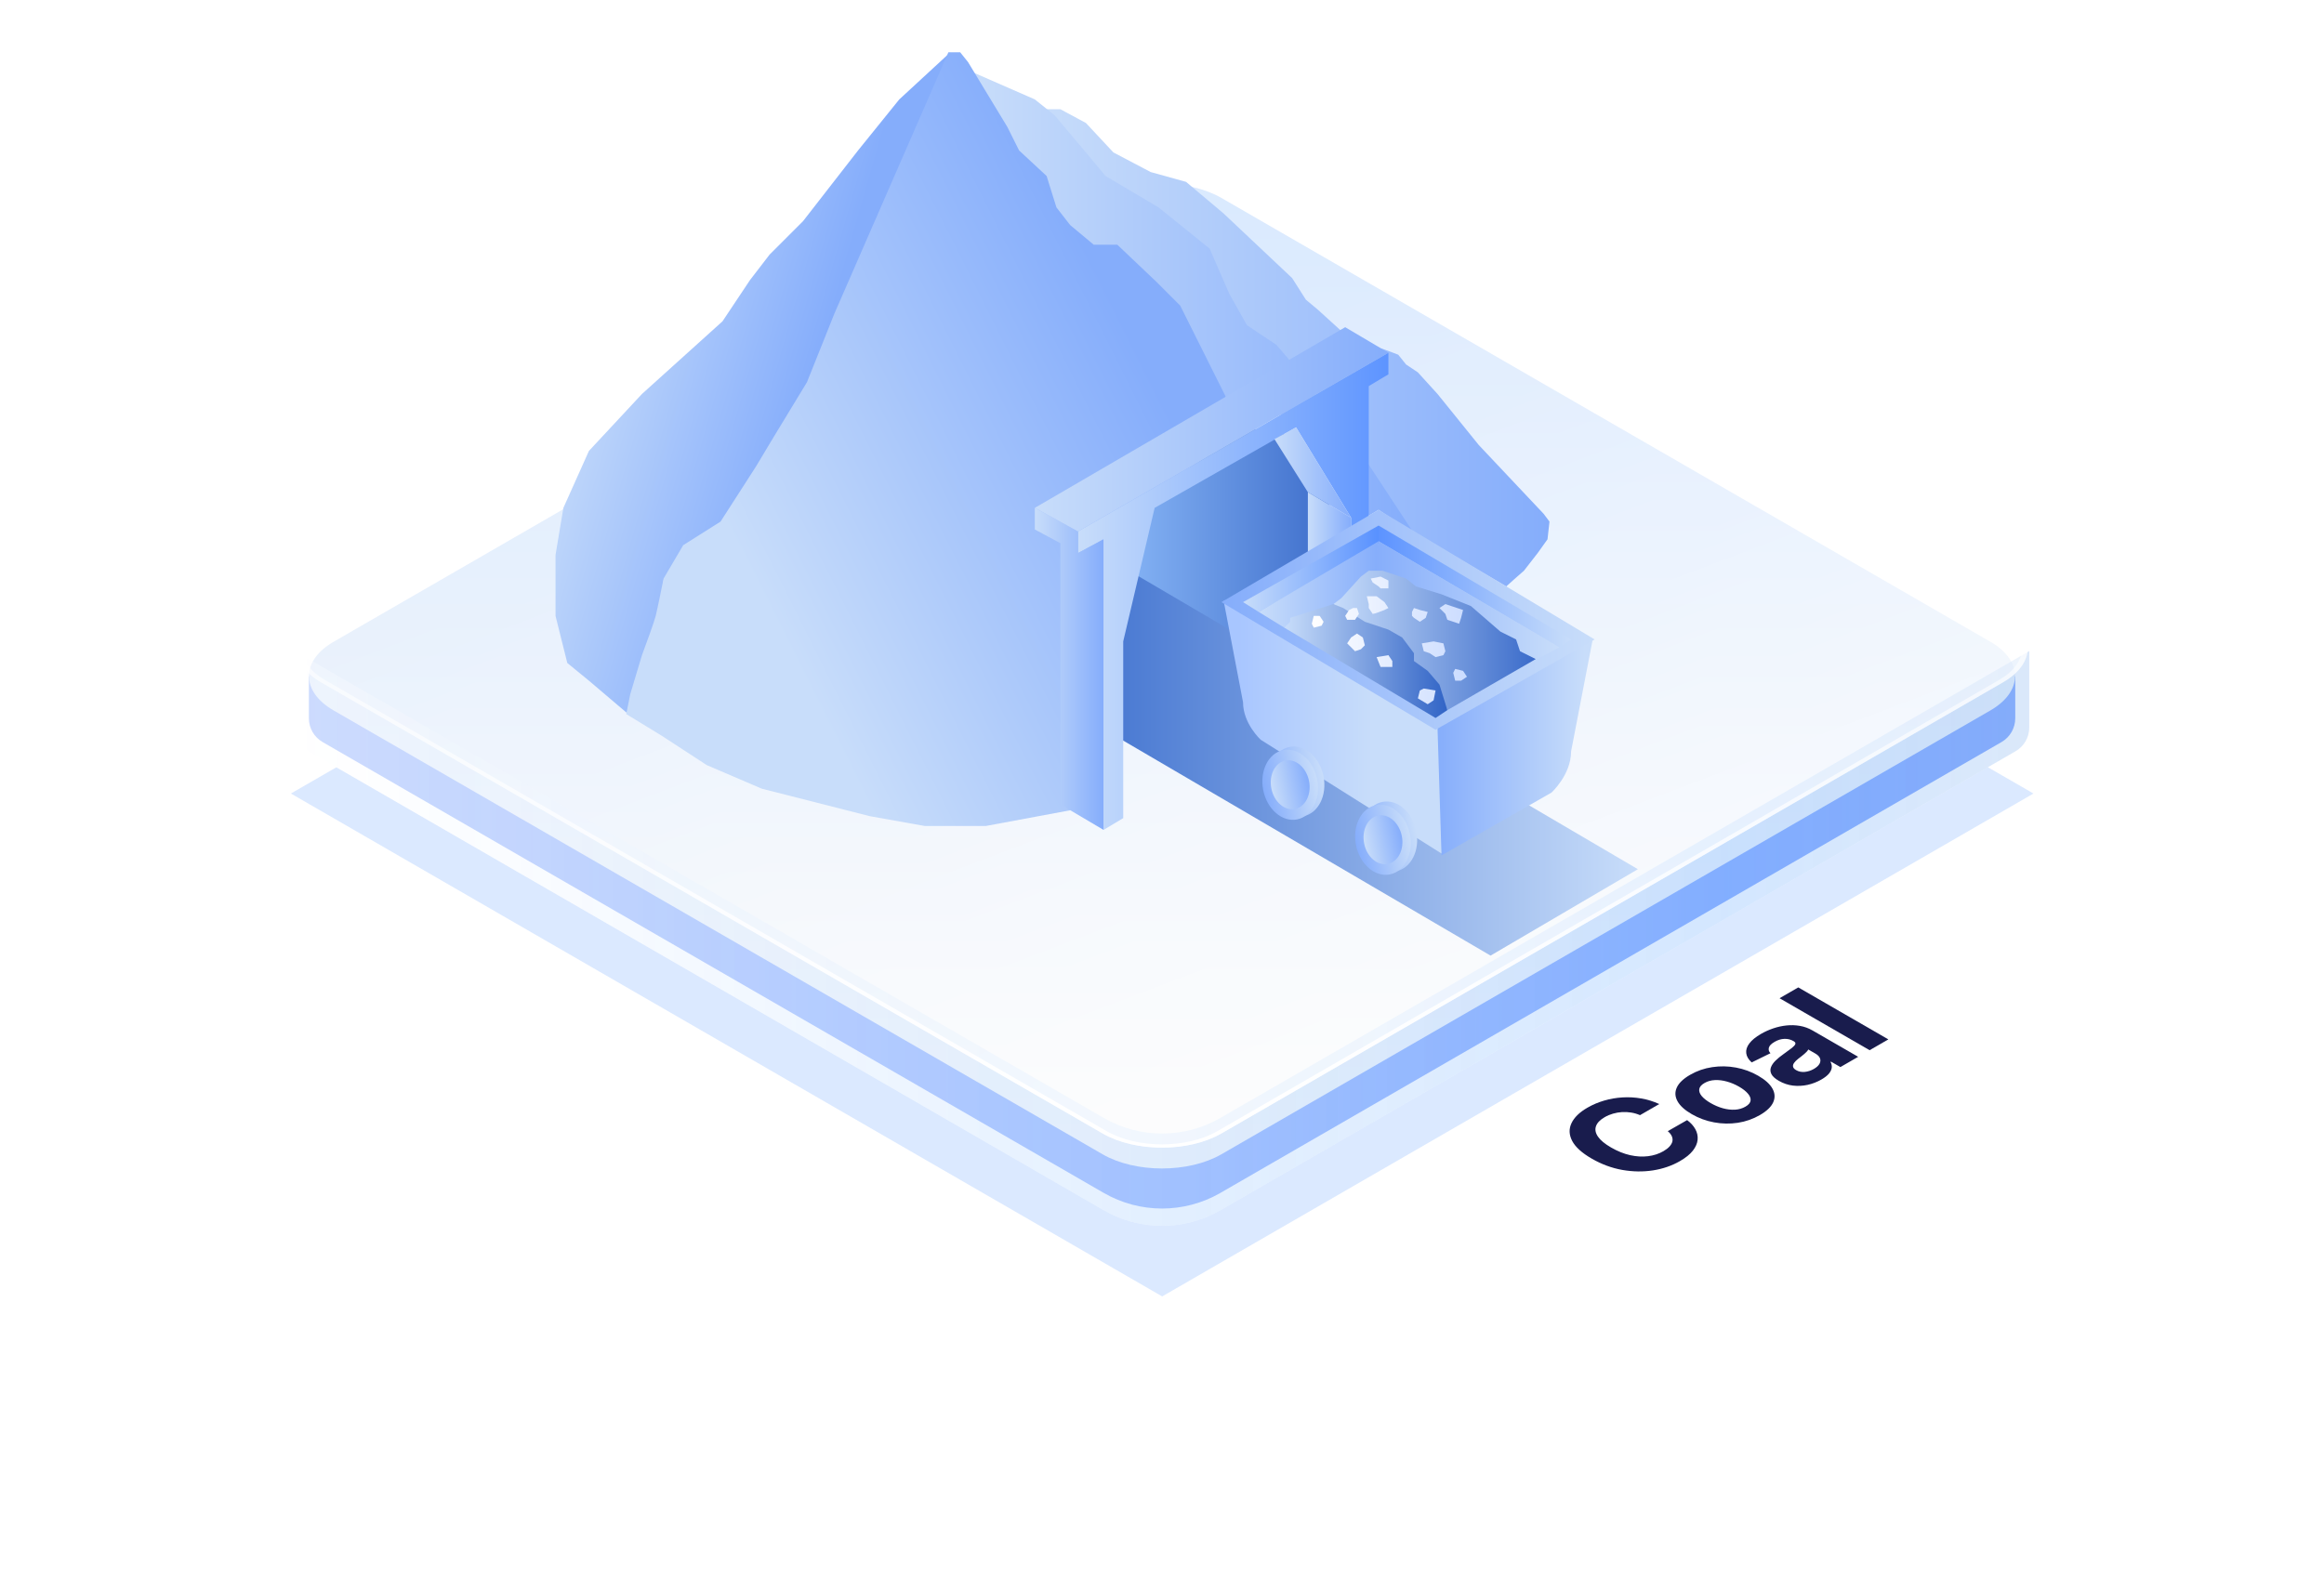 <svg width="400" height="274" viewBox="0 0 400 274" fill="none" xmlns="http://www.w3.org/2000/svg">
<g filter="url(#filter0_f_9170_104600)">
<path d="M50.068 136.621L200.031 50.039L349.995 136.621L200.031 223.202L50.068 136.621Z" fill="#86B6FF" fill-opacity="0.3"/>
</g>
<path d="M349.27 112.093L210.048 192.472C203.837 196.058 196.185 196.058 189.975 192.473L50.753 112.093V125.251C50.753 126.939 51.653 128.498 53.114 129.342L189.974 208.358C196.185 211.944 203.837 211.944 210.048 208.358L346.908 129.341C348.37 128.498 349.27 126.938 349.27 125.251V112.093Z" fill="white"/>
<path d="M346.859 116.404L210.049 195.391C203.838 198.977 196.186 198.977 189.975 195.391L53.165 116.404V123.668C53.165 125.356 54.065 126.915 55.526 127.759L189.975 205.383C196.186 208.968 203.838 208.968 210.049 205.383L344.497 127.758C345.959 126.915 346.859 125.355 346.859 123.668V116.404Z" fill="url(#paint0_linear_9170_104600)"/>
<path d="M57.41 122.308C51.762 119.047 51.762 113.76 57.41 110.5L189.774 34.08C195.421 30.819 204.578 30.819 210.226 34.08L342.59 110.5C348.237 113.76 348.237 119.047 342.59 122.308L210.226 198.728C204.578 201.989 195.421 201.989 189.774 198.728L57.41 122.308Z" fill="url(#paint1_linear_9170_104600)"/>
<g filter="url(#filter1_b_9170_104600)">
<path d="M349.27 112.093L210.048 192.472C203.837 196.058 196.185 196.058 189.975 192.473L50.753 112.093V125.251C50.753 126.939 51.653 128.498 53.114 129.342L189.974 208.358C196.185 211.944 203.837 211.944 210.048 208.358L346.908 129.341C348.37 128.498 349.27 126.938 349.27 125.251V112.093Z" fill="url(#paint2_linear_9170_104600)"/>
</g>
<g filter="url(#filter2_bi_9170_104600)">
<path d="M55.226 117.997C49.578 114.736 49.578 109.449 55.226 106.189L189.774 28.508C195.422 25.247 204.578 25.247 210.226 28.508L344.774 106.189C350.422 109.449 350.422 114.736 344.774 117.997L210.226 195.678C204.578 198.939 195.422 198.939 189.774 195.678L55.226 117.997Z" fill="url(#paint3_linear_9170_104600)"/>
</g>
<g filter="url(#filter3_bi_9170_104600)">
<path fill-rule="evenodd" clip-rule="evenodd" d="M190.463 28.905L55.915 106.586C50.647 109.627 50.647 114.558 55.915 117.599L190.463 195.281C195.73 198.322 204.27 198.322 209.538 195.281L344.085 117.599C349.353 114.558 349.353 109.627 344.085 106.586L209.538 28.905C204.27 25.864 195.73 25.864 190.463 28.905ZM55.226 106.189C49.578 109.449 49.578 114.736 55.226 117.997L189.774 195.678C195.422 198.939 204.578 198.939 210.226 195.678L344.774 117.997C350.422 114.736 350.422 109.449 344.774 106.189L210.226 28.508C204.578 25.247 195.422 25.247 189.774 28.508L55.226 106.189Z" fill="url(#paint4_linear_9170_104600)"/>
</g>
<g filter="url(#filter4_d_9170_104600)">
<path d="M309.515 166L325.017 174.95L321.793 176.812L306.291 167.862L309.515 166Z" fill="#191C4D"/>
</g>
<g filter="url(#filter5_d_9170_104600)">
<path d="M313.496 181.856C312.754 182.284 311.964 182.591 311.127 182.778C310.284 182.961 309.439 183.004 308.591 182.905C307.743 182.8 306.936 182.526 306.169 182.083C305.523 181.71 305.099 181.328 304.897 180.938C304.695 180.548 304.665 180.157 304.806 179.767C304.947 179.376 305.21 178.992 305.593 178.613C305.982 178.231 306.436 177.858 306.956 177.494C307.561 177.063 308.041 176.71 308.394 176.437C308.742 176.16 308.947 175.931 309.007 175.751C309.068 175.57 308.974 175.408 308.727 175.265L308.682 175.239C308.202 174.962 307.68 174.836 307.115 174.859C306.555 174.879 306 175.048 305.449 175.366C304.869 175.701 304.536 176.042 304.45 176.389C304.359 176.732 304.45 177.047 304.723 177.333L301.498 178.915C300.943 178.419 300.63 177.895 300.56 177.341C300.484 176.785 300.658 176.224 301.082 175.659C301.506 175.088 302.182 174.534 303.111 173.998C303.756 173.625 304.45 173.312 305.192 173.058C305.939 172.802 306.701 172.633 307.478 172.552C308.26 172.467 309.035 172.492 309.802 172.626C310.564 172.757 311.291 173.022 311.982 173.421L319.824 177.949L316.766 179.714L315.153 178.783L315.063 178.836C315.239 179.153 315.31 179.483 315.275 179.824C315.234 180.162 315.073 180.502 314.79 180.846C314.503 181.187 314.071 181.524 313.496 181.856ZM312.194 180.038C312.668 179.764 312.994 179.468 313.17 179.151C313.342 178.83 313.37 178.517 313.254 178.211C313.138 177.905 312.875 177.634 312.466 177.398L311.233 176.686C311.197 176.782 311.119 176.897 310.998 177.031C310.877 177.159 310.73 177.299 310.559 177.451C310.382 177.599 310.203 177.746 310.021 177.892C309.835 178.035 309.666 178.164 309.514 178.281C309.191 178.531 308.949 178.773 308.788 179.006C308.626 179.239 308.571 179.461 308.621 179.671C308.666 179.877 308.841 180.068 309.143 180.243C309.582 180.497 310.077 180.599 310.627 180.549C311.177 180.494 311.699 180.323 312.194 180.038Z" fill="#191C4D"/>
</g>
<g filter="url(#filter6_d_9170_104600)">
<path d="M302.902 187.981C301.726 188.66 300.459 189.103 299.102 189.31C297.744 189.511 296.384 189.486 295.022 189.235C293.654 188.982 292.375 188.511 291.184 187.824C289.983 187.13 289.166 186.39 288.732 185.604C288.293 184.814 288.25 184.029 288.603 183.248C288.956 182.461 289.721 181.729 290.897 181.05C292.072 180.371 293.339 179.931 294.696 179.73C296.054 179.523 297.416 179.547 298.784 179.8C300.146 180.051 301.428 180.523 302.629 181.216C303.82 181.904 304.635 182.642 305.074 183.432C305.508 184.218 305.548 185.005 305.195 185.792C304.842 186.572 304.077 187.302 302.902 187.981ZM300.419 186.53C300.954 186.221 301.249 185.876 301.305 185.494C301.355 185.11 301.206 184.712 300.858 184.301C300.515 183.888 300.005 183.486 299.329 183.095C298.653 182.705 297.956 182.41 297.24 182.212C296.528 182.011 295.839 181.925 295.173 181.955C294.507 181.984 293.907 182.153 293.372 182.461C292.832 182.773 292.532 183.124 292.471 183.515C292.415 183.902 292.559 184.303 292.902 184.716C293.251 185.127 293.763 185.528 294.439 185.918C295.115 186.309 295.809 186.604 296.521 186.805C297.237 187.004 297.931 187.087 298.602 187.055C299.273 187.017 299.879 186.842 300.419 186.53Z" fill="#191C4D"/>
</g>
<g filter="url(#filter7_d_9170_104600)">
<path d="M285.59 186.08L282.274 187.995C281.785 187.782 281.28 187.633 280.76 187.549C280.236 187.461 279.708 187.434 279.178 187.466C278.648 187.498 278.129 187.588 277.619 187.737C277.114 187.882 276.64 188.083 276.196 188.34C275.394 188.803 274.894 189.322 274.697 189.896C274.495 190.467 274.609 191.065 275.038 191.692C275.462 192.315 276.211 192.937 277.286 193.558C278.391 194.196 279.484 194.637 280.564 194.882C281.648 195.124 282.68 195.184 283.659 195.061C284.638 194.939 285.519 194.652 286.301 194.2C286.74 193.947 287.088 193.679 287.346 193.396C287.608 193.111 287.775 192.819 287.845 192.522C287.911 192.222 287.878 191.923 287.747 191.626C287.621 191.326 287.389 191.035 287.051 190.752L290.381 188.847C291.007 189.307 291.479 189.827 291.797 190.407C292.114 190.981 292.246 191.584 292.19 192.216C292.135 192.843 291.862 193.472 291.373 194.104C290.883 194.731 290.141 195.331 289.147 195.905C287.765 196.703 286.215 197.236 284.5 197.504C282.789 197.769 281.025 197.742 279.209 197.421C277.397 197.098 275.648 196.449 273.963 195.476C272.272 194.5 271.152 193.486 270.602 192.435C270.052 191.383 270.012 190.363 270.481 189.376C270.945 188.385 271.859 187.496 273.221 186.71C274.119 186.191 275.078 185.783 276.098 185.486C277.122 185.186 278.174 185.004 279.254 184.94C280.329 184.873 281.401 184.933 282.471 185.119C283.546 185.303 284.585 185.623 285.59 186.08Z" fill="#191C4D"/>
</g>
<g filter="url(#filter8_d_9170_104600)">
<path d="M211.583 106.091L193.325 95.948L191.973 90.876L196.706 81.41L205.159 69.914H220.373L228.826 80.057V90.2L223.754 101.019L211.583 106.091Z" fill="url(#paint5_linear_9170_104600)"/>
<path d="M256.55 160.525L191.297 122.32L192.311 118.263L191.297 107.106L194.34 94.258L281.907 145.649L256.55 160.525Z" fill="url(#paint6_linear_9170_104600)"/>
<path d="M248.097 143.282L247.083 121.305L274.131 106.091L270.412 125.363C270.412 129.404 267.031 132.463 267.031 132.463L248.097 143.282Z" fill="url(#paint7_linear_9170_104600)"/>
<path d="M248.097 142.943L247.421 121.305L210.602 99.391L213.949 116.91C213.949 120.584 216.992 123.365 216.992 123.365L248.097 142.943Z" fill="url(#paint8_linear_9170_104600)"/>
<path d="M262.297 94.258C261.396 95.046 259.525 96.692 259.254 96.962L243.026 87.496L235.926 79.043L222.402 60.11L215.302 55.038L209.216 45.91L191.635 29.343L178.111 14.805H182.506L186.901 17.171L191.635 22.243L198.059 25.624L204.144 27.314L210.568 32.724L222.402 43.881L224.768 47.6L226.797 49.291L230.516 52.672L233.221 55.038L237.954 56.053L240.659 57.067L242.011 58.757L244.04 60.11L247.421 63.829L254.521 72.619L265.678 84.453L266.692 85.805L266.354 88.848L264.664 91.215L262.297 94.258Z" fill="url(#paint9_linear_9170_104600)"/>
<path d="M175.406 22.243L167.292 8.381L178.111 13.114L181.492 15.819L186.902 22.243L190.282 26.3L199.411 31.71L208.202 38.81L211.583 46.586L214.626 51.995L219.697 55.376L221.726 57.743L235.588 76L243.364 87.834L237.278 83.777L235.588 84.791L234.235 80.058L229.84 71.605L218.345 66.534L209.892 64.843L202.792 49.629L192.311 38.81H188.254L181.492 32.724L179.801 26.3L175.406 22.243Z" fill="url(#paint10_linear_9170_104600)"/>
<path d="M113.534 101.02L108.125 118.939L101.363 113.191L97.644 110.148L95.615 102.034V91.553L96.968 83.439L101.363 73.634L110.492 63.829L124.354 51.319L129.087 44.219L132.468 39.824L138.216 34.076L147.682 21.905L154.782 13.114L163.573 5L139.23 62.139L124.354 85.805L117.93 89.862L114.211 95.948L113.534 101.02Z" fill="url(#paint11_linear_9170_104600)"/>
<path d="M190.282 85.805L184.197 135.505L169.659 138.21H159.177L149.711 136.52L131.115 131.786L121.649 127.729L113.872 122.658L107.787 118.939L108.463 115.558L110.491 108.796C111.168 106.992 112.588 103.116 112.858 102.034C113.129 100.952 113.872 97.3 114.211 95.61L117.592 89.862L124.015 85.805L130.101 76.338L133.144 71.267L138.892 61.8L143.625 49.967L163.235 5H165.263L166.616 6.69L173.378 17.848L175.406 21.905L180.14 26.3L181.83 31.709L184.197 34.752L188.254 38.133H192.311L199.073 44.557L203.13 48.614L210.906 64.167L212.935 71.267L190.282 85.805Z" fill="url(#paint12_linear_9170_104600)"/>
<path d="M185.549 91.215V87.496L238.969 56.729V60.448L235.588 62.476V85.129L232.545 86.819V85.129L223.078 69.576L198.735 83.439L193.325 106.429V136.858L189.944 138.886V88.848L185.549 91.215Z" fill="url(#paint13_linear_9170_104600)"/>
<path d="M178.111 87.157V83.438L185.549 87.495V91.214L189.944 88.847V138.886L182.506 134.491V89.524L178.111 87.157Z" fill="url(#paint14_linear_9170_104600)"/>
<path d="M232.545 86.82L225.106 91.215V80.734L232.545 85.129V86.82Z" fill="url(#paint15_linear_9170_104600)"/>
<path d="M219.359 71.605L225.106 80.734L232.545 85.129L223.078 69.576L219.359 71.605Z" fill="url(#paint16_linear_9170_104600)"/>
<path d="M238.968 56.729L185.549 87.496L178.111 83.439L231.53 52.334L238.968 56.729Z" fill="url(#paint17_linear_9170_104600)"/>
<path d="M247.083 121.643L210.23 99.667L237.278 83.776L274.469 106.091L247.083 121.643Z" fill="url(#paint18_linear_9170_104600)"/>
<path d="M268.383 107.444L237.278 89.186V86.482L270.412 106.091L268.383 107.444Z" fill="url(#paint19_linear_9170_104600)"/>
<path d="M213.949 99.668L216.654 101.358L237.278 89.525V86.482L213.949 99.668Z" fill="url(#paint20_linear_9170_104600)"/>
<path d="M268.383 107.443L237.278 89.186L236.264 94.595L263.988 109.81L268.383 107.443Z" fill="url(#paint21_linear_9170_104600)"/>
<path d="M221.049 104.062L216.654 101.357L237.278 89.186L236.264 96.624L221.049 104.062Z" fill="url(#paint22_linear_9170_104600)"/>
<path d="M264.326 109.472L249.111 118.263L248.435 116.91L247.083 113.867L244.716 112.177L242.688 109.81L242.011 108.458L240.321 106.091L237.616 105.077L233.897 103.386L229.502 100.005L230.854 98.991L234.235 95.272L235.587 94.258H237.954L242.011 95.61L243.702 96.963L248.097 98.315L253.169 100.344L258.24 104.739L260.945 106.091L261.621 108.12L264.326 109.472Z" fill="url(#paint23_linear_9170_104600)"/>
<path d="M247.083 119.615L221.049 104.063L222.064 103.048V102.372L229.502 100.006L231.192 100.682L234.911 103.048L238.969 104.401L241.335 105.753L243.364 108.458V109.81L245.73 111.501L247.759 113.868L249.111 118.263L247.083 119.615Z" fill="url(#paint24_linear_9170_104600)"/>
<path d="M226.121 104.062L225.783 103.386L226.121 102.034H227.135L227.811 103.048L227.473 103.724L226.121 104.062Z" fill="url(#paint25_linear_9170_104600)"/>
<path d="M234.235 107.781L233.221 108.119L231.868 106.767L232.545 105.753L233.559 105.077L234.573 105.753L234.911 107.105L234.235 107.781Z" fill="url(#paint26_linear_9170_104600)"/>
<path d="M239.645 110.824H237.616L236.94 109.134L238.968 108.796L239.645 109.81V110.824Z" fill="url(#paint27_linear_9170_104600)"/>
<path d="M247.083 114.881L245.054 114.543L244.378 114.881L244.04 116.234L245.73 117.248L246.745 116.572L247.083 114.881Z" fill="url(#paint28_linear_9170_104600)"/>
<path d="M251.478 113.191H250.802H250.464L250.126 111.839L250.464 111.162L251.816 111.5L252.492 112.515L251.478 113.191Z" fill="url(#paint29_linear_9170_104600)"/>
<path d="M248.435 108.796L247.083 109.134L246.069 108.458L245.054 108.119L244.716 106.767L246.745 106.429L248.435 106.767L248.773 108.119L248.435 108.796Z" fill="url(#paint30_linear_9170_104600)"/>
<path d="M251.14 103.386L249.111 102.71L248.773 101.696L247.759 100.681L248.773 100.005L249.788 100.343L251.816 101.019L251.478 102.372L251.14 103.386Z" fill="url(#paint31_linear_9170_104600)"/>
<path d="M244.378 103.048L243.364 102.372L243.026 102.034V101.357L243.364 100.681L244.378 101.019L245.73 101.357L245.392 102.372L244.378 103.048Z" fill="url(#paint32_linear_9170_104600)"/>
<path d="M238.292 101.019C237.729 101.245 236.534 101.696 236.264 101.696L235.588 100.681V100.005L235.249 98.653H236.94L238.292 99.667L238.968 100.681L238.292 101.019Z" fill="url(#paint33_linear_9170_104600)"/>
<path d="M238.968 97.3H237.616L237.278 96.962L236.264 96.286L235.926 95.61L237.616 95.272L238.968 95.948V97.3Z" fill="url(#paint34_linear_9170_104600)"/>
<path d="M231.53 102.034L232.207 101.019L232.883 100.681H233.559L233.897 101.696L233.221 102.71H231.868L231.53 102.034Z" fill="url(#paint35_linear_9170_104600)"/>
<ellipse cx="223.157" cy="130.562" rx="4.733" ry="6.086" transform="rotate(-11.216 223.157 130.562)" fill="url(#paint36_linear_9170_104600)"/>
<ellipse cx="222.064" cy="131.109" rx="4.733" ry="6.086" transform="rotate(-11.216 222.064 131.109)" fill="url(#paint37_linear_9170_104600)"/>
<ellipse cx="222.064" cy="131.11" rx="3.304" ry="4.248" transform="rotate(-11.216 222.064 131.11)" fill="url(#paint38_linear_9170_104600)"/>
<ellipse cx="239.126" cy="140.029" rx="4.733" ry="6.086" transform="rotate(-11.216 239.126 140.029)" fill="url(#paint39_linear_9170_104600)"/>
<ellipse cx="238.033" cy="140.577" rx="4.733" ry="6.086" transform="rotate(-11.216 238.033 140.577)" fill="url(#paint40_linear_9170_104600)"/>
<ellipse cx="238.033" cy="140.576" rx="3.304" ry="4.248" transform="rotate(-11.216 238.033 140.576)" fill="url(#paint41_linear_9170_104600)"/>
</g>
<defs>
<filter id="filter0_f_9170_104600" x="0.068" y="0.039" width="399.927" height="273.163" filterUnits="userSpaceOnUse" color-interpolation-filters="sRGB">
<feFlood flood-opacity="0" result="BackgroundImageFix"/>
<feBlend mode="normal" in="SourceGraphic" in2="BackgroundImageFix" result="shape"/>
<feGaussianBlur stdDeviation="25" result="effect1_foregroundBlur_9170_104600"/>
</filter>
<filter id="filter1_b_9170_104600" x="46.459" y="107.799" width="307.105" height="107.542" filterUnits="userSpaceOnUse" color-interpolation-filters="sRGB">
<feFlood flood-opacity="0" result="BackgroundImageFix"/>
<feGaussianBlur in="BackgroundImageFix" stdDeviation="2.147"/>
<feComposite in2="SourceAlpha" operator="in" result="effect1_backgroundBlur_9170_104600"/>
<feBlend mode="normal" in="SourceGraphic" in2="effect1_backgroundBlur_9170_104600" result="shape"/>
</filter>
<filter id="filter2_bi_9170_104600" x="41.329" y="16.401" width="317.342" height="191.384" filterUnits="userSpaceOnUse" color-interpolation-filters="sRGB">
<feFlood flood-opacity="0" result="BackgroundImageFix"/>
<feGaussianBlur in="BackgroundImageFix" stdDeviation="4.831"/>
<feComposite in2="SourceAlpha" operator="in" result="effect1_backgroundBlur_9170_104600"/>
<feBlend mode="normal" in="SourceGraphic" in2="effect1_backgroundBlur_9170_104600" result="shape"/>
<feColorMatrix in="SourceAlpha" type="matrix" values="0 0 0 0 0 0 0 0 0 0 0 0 0 0 0 0 0 0 127 0" result="hardAlpha"/>
<feOffset dy="-0.537"/>
<feGaussianBlur stdDeviation="1.073"/>
<feComposite in2="hardAlpha" operator="arithmetic" k2="-1" k3="1"/>
<feColorMatrix type="matrix" values="0 0 0 0 1 0 0 0 0 1 0 0 0 0 1 0 0 0 0.2 0"/>
<feBlend mode="normal" in2="shape" result="effect2_innerShadow_9170_104600"/>
</filter>
<filter id="filter3_bi_9170_104600" x="41.329" y="16.401" width="317.342" height="191.384" filterUnits="userSpaceOnUse" color-interpolation-filters="sRGB">
<feFlood flood-opacity="0" result="BackgroundImageFix"/>
<feGaussianBlur in="BackgroundImageFix" stdDeviation="4.831"/>
<feComposite in2="SourceAlpha" operator="in" result="effect1_backgroundBlur_9170_104600"/>
<feBlend mode="normal" in="SourceGraphic" in2="effect1_backgroundBlur_9170_104600" result="shape"/>
<feColorMatrix in="SourceAlpha" type="matrix" values="0 0 0 0 0 0 0 0 0 0 0 0 0 0 0 0 0 0 127 0" result="hardAlpha"/>
<feOffset dy="-0.537"/>
<feGaussianBlur stdDeviation="1.073"/>
<feComposite in2="hardAlpha" operator="arithmetic" k2="-1" k3="1"/>
<feColorMatrix type="matrix" values="0 0 0 0 1 0 0 0 0 1 0 0 0 0 1 0 0 0 0.2 0"/>
<feBlend mode="normal" in2="shape" result="effect2_innerShadow_9170_104600"/>
</filter>
<filter id="filter4_d_9170_104600" x="266.291" y="130" width="98.727" height="90.812" filterUnits="userSpaceOnUse" color-interpolation-filters="sRGB">
<feFlood flood-opacity="0" result="BackgroundImageFix"/>
<feColorMatrix in="SourceAlpha" type="matrix" values="0 0 0 0 0 0 0 0 0 0 0 0 0 0 0 0 0 0 127 0" result="hardAlpha"/>
<feOffset dy="4"/>
<feGaussianBlur stdDeviation="20"/>
<feComposite in2="hardAlpha" operator="out"/>
<feColorMatrix type="matrix" values="0 0 0 0 0.643 0 0 0 0 0.765 0 0 0 0 1 0 0 0 1 0"/>
<feBlend mode="normal" in2="BackgroundImageFix" result="effect1_dropShadow_9170_104600"/>
<feBlend mode="normal" in="SourceGraphic" in2="effect1_dropShadow_9170_104600" result="shape"/>
</filter>
<filter id="filter5_d_9170_104600" x="260.542" y="136.502" width="99.281" height="90.454" filterUnits="userSpaceOnUse" color-interpolation-filters="sRGB">
<feFlood flood-opacity="0" result="BackgroundImageFix"/>
<feColorMatrix in="SourceAlpha" type="matrix" values="0 0 0 0 0 0 0 0 0 0 0 0 0 0 0 0 0 0 127 0" result="hardAlpha"/>
<feOffset dy="4"/>
<feGaussianBlur stdDeviation="20"/>
<feComposite in2="hardAlpha" operator="out"/>
<feColorMatrix type="matrix" values="0 0 0 0 0.643 0 0 0 0 0.765 0 0 0 0 1 0 0 0 1 0"/>
<feBlend mode="normal" in2="BackgroundImageFix" result="effect1_dropShadow_9170_104600"/>
<feBlend mode="normal" in="SourceGraphic" in2="effect1_dropShadow_9170_104600" result="shape"/>
</filter>
<filter id="filter6_d_9170_104600" x="248.367" y="143.591" width="97.066" height="89.853" filterUnits="userSpaceOnUse" color-interpolation-filters="sRGB">
<feFlood flood-opacity="0" result="BackgroundImageFix"/>
<feColorMatrix in="SourceAlpha" type="matrix" values="0 0 0 0 0 0 0 0 0 0 0 0 0 0 0 0 0 0 127 0" result="hardAlpha"/>
<feOffset dy="4"/>
<feGaussianBlur stdDeviation="20"/>
<feComposite in2="hardAlpha" operator="out"/>
<feColorMatrix type="matrix" values="0 0 0 0 0.643 0 0 0 0 0.765 0 0 0 0 1 0 0 0 1 0"/>
<feBlend mode="normal" in2="BackgroundImageFix" result="effect1_dropShadow_9170_104600"/>
<feBlend mode="normal" in="SourceGraphic" in2="effect1_dropShadow_9170_104600" result="shape"/>
</filter>
<filter id="filter7_d_9170_104600" x="230.157" y="148.913" width="102.046" height="92.771" filterUnits="userSpaceOnUse" color-interpolation-filters="sRGB">
<feFlood flood-opacity="0" result="BackgroundImageFix"/>
<feColorMatrix in="SourceAlpha" type="matrix" values="0 0 0 0 0 0 0 0 0 0 0 0 0 0 0 0 0 0 127 0" result="hardAlpha"/>
<feOffset dy="4"/>
<feGaussianBlur stdDeviation="20"/>
<feComposite in2="hardAlpha" operator="out"/>
<feColorMatrix type="matrix" values="0 0 0 0 0.643 0 0 0 0 0.765 0 0 0 0 1 0 0 0 1 0"/>
<feBlend mode="normal" in2="BackgroundImageFix" result="effect1_dropShadow_9170_104600"/>
<feBlend mode="normal" in="SourceGraphic" in2="effect1_dropShadow_9170_104600" result="shape"/>
</filter>
<filter id="filter8_d_9170_104600" x="91.615" y="5" width="194.292" height="163.525" filterUnits="userSpaceOnUse" color-interpolation-filters="sRGB">
<feFlood flood-opacity="0" result="BackgroundImageFix"/>
<feColorMatrix in="SourceAlpha" type="matrix" values="0 0 0 0 0 0 0 0 0 0 0 0 0 0 0 0 0 0 127 0" result="hardAlpha"/>
<feOffset dy="4"/>
<feGaussianBlur stdDeviation="2"/>
<feComposite in2="hardAlpha" operator="out"/>
<feColorMatrix type="matrix" values="0 0 0 0 0.69 0 0 0 0 0.796 0 0 0 0 1 0 0 0 0.3 0"/>
<feBlend mode="normal" in2="BackgroundImageFix" result="effect1_dropShadow_9170_104600"/>
<feBlend mode="normal" in="SourceGraphic" in2="effect1_dropShadow_9170_104600" result="shape"/>
</filter>
<linearGradient id="paint0_linear_9170_104600" x1="53.165" y1="116.404" x2="343.118" y2="116.404" gradientUnits="userSpaceOnUse">
<stop stop-color="#BACEFE"/>
<stop offset="0.506" stop-color="#97B5FF"/>
<stop offset="1" stop-color="#6794FF"/>
</linearGradient>
<linearGradient id="paint1_linear_9170_104600" x1="200" y1="204.632" x2="200" y2="3.317" gradientUnits="userSpaceOnUse">
<stop stop-color="#FAFAFA"/>
<stop offset="1" stop-color="#CDE2FF"/>
</linearGradient>
<linearGradient id="paint2_linear_9170_104600" x1="50.753" y1="179.631" x2="349.27" y2="179.631" gradientUnits="userSpaceOnUse">
<stop stop-color="white" stop-opacity="0.271"/>
<stop offset="0.512" stop-color="#B3D5FF" stop-opacity="0.385"/>
<stop offset="0.605" stop-color="#ADD1FD" stop-opacity="0.37"/>
<stop offset="0.823" stop-color="#95C4FF" stop-opacity="0.41"/>
<stop offset="1" stop-color="#ABCBF4" stop-opacity="0.436"/>
</linearGradient>
<linearGradient id="paint3_linear_9170_104600" x1="84.019" y1="103.179" x2="127.113" y2="216.43" gradientUnits="userSpaceOnUse">
<stop stop-color="white" stop-opacity="0.149"/>
<stop offset="0.47" stop-color="white" stop-opacity="0.311"/>
<stop offset="1" stop-color="white" stop-opacity="0.57"/>
</linearGradient>
<linearGradient id="paint4_linear_9170_104600" x1="197.589" y1="192.985" x2="195.897" y2="22.644" gradientUnits="userSpaceOnUse">
<stop stop-color="white"/>
<stop offset="1" stop-color="white" stop-opacity="0"/>
</linearGradient>
<linearGradient id="paint5_linear_9170_104600" x1="228.826" y1="88.002" x2="191.973" y2="88.002" gradientUnits="userSpaceOnUse">
<stop stop-color="#3E6ECB"/>
<stop offset="1" stop-color="#89B7F7"/>
</linearGradient>
<linearGradient id="paint6_linear_9170_104600" x1="281.907" y1="127.391" x2="191.297" y2="127.391" gradientUnits="userSpaceOnUse">
<stop stop-color="#C8DDFA"/>
<stop offset="1" stop-color="#4979D2"/>
</linearGradient>
<linearGradient id="paint7_linear_9170_104600" x1="272.778" y1="125.025" x2="247.083" y2="125.025" gradientUnits="userSpaceOnUse">
<stop stop-color="#C8DDFA"/>
<stop offset="1" stop-color="#85ADFB"/>
</linearGradient>
<linearGradient id="paint8_linear_9170_104600" x1="213.138" y1="117.218" x2="236.264" y2="117.218" gradientUnits="userSpaceOnUse">
<stop stop-color="#A8C6FF"/>
<stop offset="1" stop-color="#C8DDFA"/>
</linearGradient>
<linearGradient id="paint9_linear_9170_104600" x1="266.692" y1="55.883" x2="178.111" y2="55.883" gradientUnits="userSpaceOnUse">
<stop stop-color="#85ADFB"/>
<stop offset="1" stop-color="#C8DDFA"/>
</linearGradient>
<linearGradient id="paint10_linear_9170_104600" x1="243.364" y1="48.107" x2="167.292" y2="48.107" gradientUnits="userSpaceOnUse">
<stop stop-color="#85ADFB"/>
<stop offset="1" stop-color="#C8DDFA"/>
</linearGradient>
<linearGradient id="paint11_linear_9170_104600" x1="136.525" y1="73.634" x2="95.615" y2="61.969" gradientUnits="userSpaceOnUse">
<stop stop-color="#85ADFB"/>
<stop offset="1" stop-color="#C8DDFA"/>
</linearGradient>
<linearGradient id="paint12_linear_9170_104600" x1="193.663" y1="51.995" x2="125.03" y2="86.481" gradientUnits="userSpaceOnUse">
<stop stop-color="#85ADFB"/>
<stop offset="1" stop-color="#C8DDFA"/>
</linearGradient>
<linearGradient id="paint13_linear_9170_104600" x1="238.969" y1="97.808" x2="185.549" y2="97.808" gradientUnits="userSpaceOnUse">
<stop stop-color="#5D94FF"/>
<stop offset="1" stop-color="#C8DDFA"/>
</linearGradient>
<linearGradient id="paint14_linear_9170_104600" x1="189.944" y1="111.162" x2="178.111" y2="111.162" gradientUnits="userSpaceOnUse">
<stop stop-color="#85ADFB"/>
<stop offset="1" stop-color="#C8DDFA"/>
</linearGradient>
<linearGradient id="paint15_linear_9170_104600" x1="232.545" y1="85.974" x2="225.106" y2="85.974" gradientUnits="userSpaceOnUse">
<stop stop-color="#85ADFB"/>
<stop offset="1" stop-color="#C8DDFA"/>
</linearGradient>
<linearGradient id="paint16_linear_9170_104600" x1="232.545" y1="77.353" x2="219.359" y2="77.353" gradientUnits="userSpaceOnUse">
<stop stop-color="#85ADFB"/>
<stop offset="1" stop-color="#C8DDFA"/>
</linearGradient>
<linearGradient id="paint17_linear_9170_104600" x1="238.968" y1="69.915" x2="178.111" y2="69.915" gradientUnits="userSpaceOnUse">
<stop stop-color="#85ADFB"/>
<stop offset="1" stop-color="#C8DDFA"/>
</linearGradient>
<linearGradient id="paint18_linear_9170_104600" x1="274.131" y1="102.71" x2="210.23" y2="102.71" gradientUnits="userSpaceOnUse">
<stop stop-color="#C8DDFA"/>
<stop offset="1" stop-color="#85ADFB"/>
</linearGradient>
<linearGradient id="paint19_linear_9170_104600" x1="270.412" y1="96.963" x2="237.278" y2="96.963" gradientUnits="userSpaceOnUse">
<stop stop-color="#C8DDFA"/>
<stop offset="1" stop-color="#5C93FF"/>
</linearGradient>
<linearGradient id="paint20_linear_9170_104600" x1="237.278" y1="93.92" x2="213.949" y2="93.92" gradientUnits="userSpaceOnUse">
<stop stop-color="#5891FF"/>
<stop offset="1" stop-color="#C8DDFA"/>
</linearGradient>
<linearGradient id="paint21_linear_9170_104600" x1="268.383" y1="99.498" x2="236.264" y2="99.498" gradientUnits="userSpaceOnUse">
<stop stop-color="#C8DDFA"/>
<stop offset="1" stop-color="#85ADFB"/>
</linearGradient>
<linearGradient id="paint22_linear_9170_104600" x1="237.278" y1="96.624" x2="216.654" y2="96.624" gradientUnits="userSpaceOnUse">
<stop stop-color="#85ADFB"/>
<stop offset="1" stop-color="#C8DDFA"/>
</linearGradient>
<linearGradient id="paint23_linear_9170_104600" x1="264.326" y1="106.26" x2="229.502" y2="106.26" gradientUnits="userSpaceOnUse">
<stop stop-color="#3A6BCA"/>
<stop offset="1" stop-color="#C8DDFA"/>
</linearGradient>
<linearGradient id="paint24_linear_9170_104600" x1="249.111" y1="109.81" x2="221.049" y2="109.81" gradientUnits="userSpaceOnUse">
<stop stop-color="#3164C6"/>
<stop offset="1" stop-color="#C8DDFA"/>
</linearGradient>
<linearGradient id="paint25_linear_9170_104600" x1="252.492" y1="106.26" x2="225.783" y2="106.26" gradientUnits="userSpaceOnUse">
<stop stop-color="#CBDCFF"/>
<stop offset="1" stop-color="white"/>
</linearGradient>
<linearGradient id="paint26_linear_9170_104600" x1="252.492" y1="106.26" x2="225.783" y2="106.26" gradientUnits="userSpaceOnUse">
<stop stop-color="#CBDCFF"/>
<stop offset="1" stop-color="white"/>
</linearGradient>
<linearGradient id="paint27_linear_9170_104600" x1="252.492" y1="106.26" x2="225.783" y2="106.26" gradientUnits="userSpaceOnUse">
<stop stop-color="#CBDCFF"/>
<stop offset="1" stop-color="white"/>
</linearGradient>
<linearGradient id="paint28_linear_9170_104600" x1="252.492" y1="106.26" x2="225.783" y2="106.26" gradientUnits="userSpaceOnUse">
<stop stop-color="#CBDCFF"/>
<stop offset="1" stop-color="white"/>
</linearGradient>
<linearGradient id="paint29_linear_9170_104600" x1="252.492" y1="106.26" x2="225.783" y2="106.26" gradientUnits="userSpaceOnUse">
<stop stop-color="#CBDCFF"/>
<stop offset="1" stop-color="white"/>
</linearGradient>
<linearGradient id="paint30_linear_9170_104600" x1="252.492" y1="106.26" x2="225.783" y2="106.26" gradientUnits="userSpaceOnUse">
<stop stop-color="#CBDCFF"/>
<stop offset="1" stop-color="white"/>
</linearGradient>
<linearGradient id="paint31_linear_9170_104600" x1="252.492" y1="106.26" x2="225.783" y2="106.26" gradientUnits="userSpaceOnUse">
<stop stop-color="#CBDCFF"/>
<stop offset="1" stop-color="white"/>
</linearGradient>
<linearGradient id="paint32_linear_9170_104600" x1="252.492" y1="106.26" x2="225.783" y2="106.26" gradientUnits="userSpaceOnUse">
<stop stop-color="#CBDCFF"/>
<stop offset="1" stop-color="white"/>
</linearGradient>
<linearGradient id="paint33_linear_9170_104600" x1="252.492" y1="106.26" x2="225.783" y2="106.26" gradientUnits="userSpaceOnUse">
<stop stop-color="#CBDCFF"/>
<stop offset="1" stop-color="white"/>
</linearGradient>
<linearGradient id="paint34_linear_9170_104600" x1="252.492" y1="106.26" x2="225.783" y2="106.26" gradientUnits="userSpaceOnUse">
<stop stop-color="#CBDCFF"/>
<stop offset="1" stop-color="white"/>
</linearGradient>
<linearGradient id="paint35_linear_9170_104600" x1="252.492" y1="106.26" x2="225.783" y2="106.26" gradientUnits="userSpaceOnUse">
<stop stop-color="#CBDCFF"/>
<stop offset="1" stop-color="white"/>
</linearGradient>
<linearGradient id="paint36_linear_9170_104600" x1="227.89" y1="130.562" x2="218.424" y2="130.562" gradientUnits="userSpaceOnUse">
<stop stop-color="#C8DDFA"/>
<stop offset="1" stop-color="#85ADFB"/>
</linearGradient>
<linearGradient id="paint37_linear_9170_104600" x1="226.797" y1="131.109" x2="217.33" y2="131.109" gradientUnits="userSpaceOnUse">
<stop stop-color="#C8DDFA"/>
<stop offset="1" stop-color="#85ADFB"/>
</linearGradient>
<linearGradient id="paint38_linear_9170_104600" x1="225.368" y1="131.11" x2="218.759" y2="131.11" gradientUnits="userSpaceOnUse">
<stop stop-color="#85ADFB"/>
<stop offset="1" stop-color="#C8DDFA"/>
</linearGradient>
<linearGradient id="paint39_linear_9170_104600" x1="243.86" y1="140.029" x2="234.393" y2="140.029" gradientUnits="userSpaceOnUse">
<stop stop-color="#C8DDFA"/>
<stop offset="1" stop-color="#85ADFB"/>
</linearGradient>
<linearGradient id="paint40_linear_9170_104600" x1="242.767" y1="140.577" x2="233.3" y2="140.577" gradientUnits="userSpaceOnUse">
<stop stop-color="#C8DDFA"/>
<stop offset="1" stop-color="#85ADFB"/>
</linearGradient>
<linearGradient id="paint41_linear_9170_104600" x1="241.337" y1="140.576" x2="234.729" y2="140.576" gradientUnits="userSpaceOnUse">
<stop stop-color="#85ADFB"/>
<stop offset="1" stop-color="#C8DDFA"/>
</linearGradient>
</defs>
</svg>
